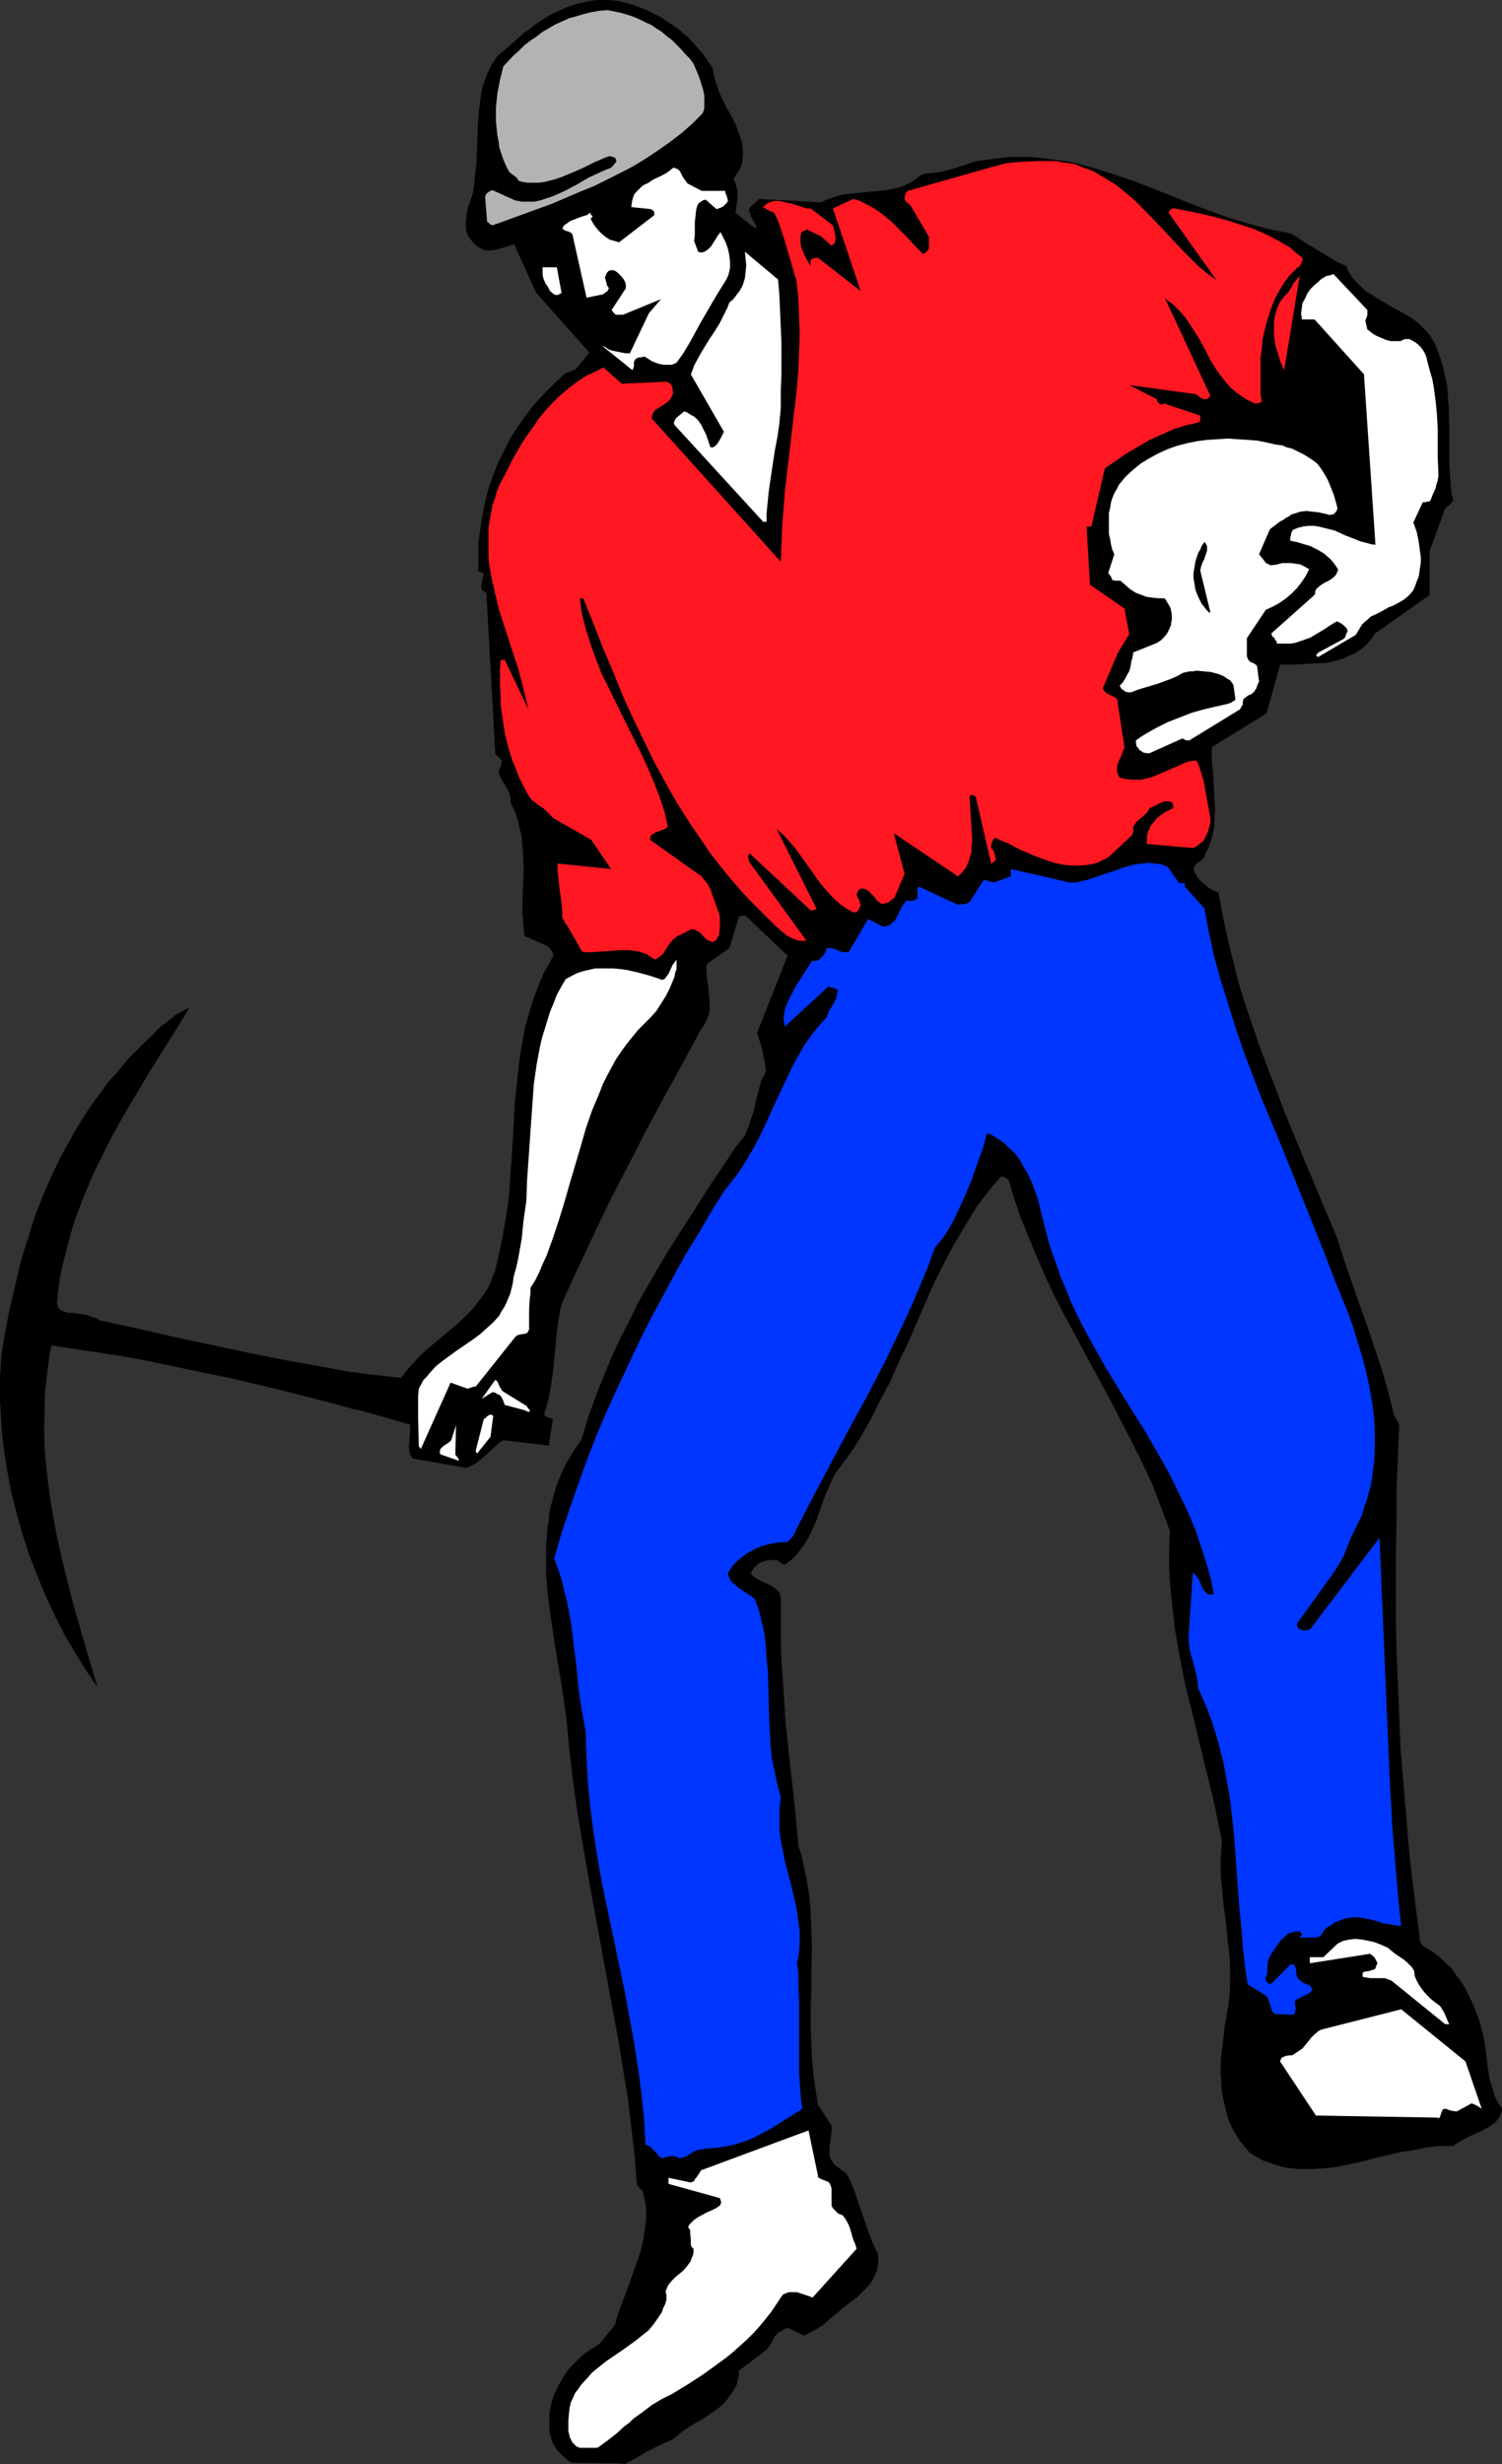 <?xml version="1.0" encoding="UTF-8" standalone="no"?>
<svg
   version="1.0"
   width="94.894mm"
   height="155.668mm"
   id="svg18"
   sodipodi:docname="Archeologist.wmf"
   xmlns:inkscape="http://www.inkscape.org/namespaces/inkscape"
   xmlns:sodipodi="http://sodipodi.sourceforge.net/DTD/sodipodi-0.dtd"
   xmlns="http://www.w3.org/2000/svg"
   xmlns:svg="http://www.w3.org/2000/svg">
  <rect width="100%" height="100%" fill="#333333" stroke="none"/>
  <sodipodi:namedview
     id="namedview18"
     pagecolor="#ffffff"
     bordercolor="#000000"
     borderopacity="0.25"
     inkscape:showpageshadow="2"
     inkscape:pageopacity="0.0"
     inkscape:pagecheckerboard="0"
     inkscape:deskcolor="#d1d1d1"
     inkscape:document-units="mm" />
  <defs
     id="defs1">
    <pattern
       id="WMFhbasepattern"
       patternUnits="userSpaceOnUse"
       width="6"
       height="6"
       x="0"
       y="0" />
  </defs>
  <path
     style="fill:#000000;fill-opacity:1;fill-rule:evenodd;stroke:none"
     d="m 179.165,50.74 -0.323,-0.162 v -0.162 -0.162 -0.162 l 0.162,-0.485 0.485,-0.485 0.969,-0.808 0.485,-0.485 0.323,-0.323 14.702,0.808 1.454,-0.646 1.454,-0.485 1.454,-0.485 1.454,-0.323 3.231,-0.323 3.393,-0.323 3.231,-0.323 1.616,-0.323 1.454,-0.323 1.616,-0.646 1.292,-0.646 1.454,-0.97 0.646,-0.485 0.646,-0.485 1.616,-0.162 1.777,-0.162 1.616,-0.323 1.777,-0.485 3.07,-0.97 2.908,-0.97 2.585,-0.323 2.585,-0.323 2.585,-0.323 h 2.423 2.585 l 2.262,0.162 2.423,0.323 2.423,0.323 2.262,0.323 2.262,0.485 2.262,0.646 2.262,0.646 4.524,1.454 4.362,1.454 4.524,1.778 4.524,1.778 4.362,1.778 4.685,1.778 4.524,1.616 4.847,1.454 2.423,0.646 2.423,0.646 2.423,0.485 2.585,0.485 1.616,0.97 1.616,1.131 3.231,1.939 3.231,1.939 1.616,0.97 1.939,0.808 0.323,0.97 0.485,0.808 0.485,0.808 0.646,0.808 1.292,1.293 1.292,1.293 1.616,0.97 1.616,0.97 3.231,1.939 3.231,1.778 1.616,0.97 1.454,1.131 1.292,1.293 1.292,1.454 0.485,0.808 0.485,0.808 0.485,0.808 0.323,0.97 0.808,2.262 0.646,2.101 0.485,2.262 0.485,2.262 0.162,2.262 0.162,2.262 0.162,4.686 v 4.525 4.525 l 0.162,2.424 0.162,2.101 0.162,2.424 0.485,2.101 -0.323,0.323 -0.485,0.485 -0.485,0.485 -0.646,0.485 -3.716,10.18 v 10.503 l -13.248,9.372 -0.485,0.97 -0.485,0.485 -0.485,0.646 -0.969,0.97 -1.131,0.808 -1.292,0.808 -1.131,0.485 -1.131,0.485 -1.292,0.485 -1.292,0.323 -1.292,0.323 -1.292,0.162 h -1.292 l -2.908,0.162 -2.908,0.162 h -3.07 l -3.231,11.635 -13.086,8.08 v 1.454 1.616 l 0.323,3.393 0.162,3.232 0.162,3.393 0.162,1.616 -0.162,1.616 v 1.616 l -0.162,1.616 -0.323,1.616 -0.485,1.454 -0.485,1.454 -0.808,1.454 -0.162,0.646 -0.323,0.485 -0.323,0.323 -0.485,0.323 -0.969,0.646 -0.323,0.646 -0.162,0.485 0.323,0.97 0.485,0.808 0.646,0.808 0.808,0.808 0.808,0.646 0.808,0.646 0.969,0.485 1.131,0.485 0.969,5.332 1.131,5.333 1.292,5.333 1.292,5.171 1.616,5.333 1.777,5.171 1.777,5.171 1.939,5.171 1.939,5.009 1.939,5.171 4.2,10.18 4.2,10.019 4.2,10.019 1.616,5.009 1.777,5.171 1.777,5.171 1.939,5.333 1.777,5.333 1.777,5.332 1.616,5.494 1.292,5.333 0.162,0.323 0.162,0.323 0.323,0.646 0.323,0.485 0.323,0.646 -0.323,7.756 -0.323,7.595 v 7.756 l -0.162,7.756 v 7.756 7.756 l 0.162,7.756 0.323,7.756 0.323,7.756 0.323,7.756 0.646,7.756 0.646,7.756 0.646,7.595 0.808,7.756 0.969,7.595 0.969,7.595 0.162,0.323 0.162,0.162 0.162,0.323 h -0.162 v 0 l 1.616,0.97 1.454,0.97 1.454,1.131 1.292,1.293 1.292,1.131 0.969,1.454 1.131,1.454 0.969,1.454 0.808,1.616 0.808,1.616 0.808,1.778 0.646,1.778 0.646,1.778 0.485,1.778 0.485,1.939 0.323,2.101 0.323,1.939 0.162,2.101 0.323,2.101 0.323,1.939 0.646,1.939 0.485,1.778 0.808,1.616 0.485,0.646 0.485,0.808 -0.162,0.808 -0.323,0.97 -0.485,0.646 -0.646,0.808 -0.646,0.485 -0.646,0.485 -1.777,0.97 -1.777,0.808 -1.777,0.808 -1.777,0.97 -0.808,0.485 -0.808,0.646 h -3.231 l -3.07,0.323 -3.07,0.646 -3.231,0.485 -6.139,1.454 -3.07,0.808 -3.07,0.646 -3.07,0.646 -2.908,0.323 -3.07,0.162 h -1.454 -1.616 l -1.454,-0.162 -1.454,-0.162 -1.454,-0.323 -1.454,-0.485 -1.454,-0.485 -1.292,-0.485 -1.454,-0.808 -1.454,-0.808 -0.808,-0.97 -0.808,-0.97 -0.808,-0.97 -0.646,-0.97 -1.131,-1.939 -0.969,-2.101 -0.646,-2.262 -0.485,-2.101 -0.485,-2.262 -0.162,-2.262 -0.162,-2.262 v -2.262 l 0.162,-2.262 0.323,-2.262 0.485,-4.525 0.808,-4.525 0.323,-2.424 0.162,-2.585 v -2.585 -2.424 l -0.162,-2.585 -0.323,-2.585 -0.485,-4.848 -0.646,-5.009 -0.485,-5.009 -0.162,-2.424 v -2.424 l 0.162,-2.424 0.162,-2.424 -0.969,-4.686 -0.969,-4.686 -2.262,-9.211 -2.262,-9.372 -2.262,-9.211 -0.969,-4.686 -0.808,-4.525 -0.808,-4.686 -0.485,-4.525 -0.485,-4.525 -0.323,-4.686 v -4.686 l 0.162,-4.525 -2.1,-5.656 -2.1,-5.494 -2.423,-5.171 -2.585,-5.171 -2.585,-5.009 -2.585,-5.009 -5.331,-9.857 -5.331,-9.857 -2.585,-5.009 -2.423,-5.171 -2.262,-5.333 -2.262,-5.494 -1.131,-2.747 -0.969,-2.909 -0.969,-2.909 -0.808,-2.909 -0.323,-0.323 -0.323,-0.162 -0.485,-0.323 -0.646,-0.162 -1.616,1.778 -1.454,1.778 -1.454,1.939 -1.454,1.939 -1.292,2.101 -1.292,2.101 -2.585,4.363 -2.423,4.525 -2.262,4.525 -2.1,4.686 -2.1,4.848 -2.1,4.848 -2.262,4.686 -2.1,4.848 -2.423,4.525 -2.262,4.525 -2.585,4.525 -1.292,2.101 -1.454,2.101 -1.454,1.939 -1.454,1.939 -0.808,1.454 -0.646,1.454 -1.292,2.909 -2.1,5.979 -1.292,2.909 -0.808,1.454 -0.808,1.293 -0.969,1.293 -0.969,1.293 -1.292,1.131 -1.292,0.97 h -0.323 l -0.485,-0.323 -0.485,-0.323 -0.323,-0.323 -1.131,-0.162 h -0.808 l -0.969,0.162 -0.969,0.323 -0.808,0.323 -0.646,0.646 -0.646,0.646 -0.485,0.97 0.162,0.485 0.323,0.323 0.485,0.323 0.485,0.323 1.131,0.646 1.131,0.485 1.131,0.485 1.131,0.808 0.323,0.323 0.485,0.485 0.162,0.646 0.162,0.646 v 3.717 3.717 3.717 l 0.162,3.717 0.485,7.433 0.485,7.433 0.808,7.595 0.808,7.272 0.808,7.433 0.646,7.272 0.646,1.939 0.485,1.939 0.808,4.04 0.646,3.878 0.323,3.878 0.162,3.878 0.162,4.04 -0.162,7.595 v 3.878 l -0.162,3.878 v 3.717 l 0.162,3.878 0.162,3.878 0.323,3.717 0.485,3.717 0.646,3.878 3.231,5.009 v 0 1.293 l -0.162,1.293 -0.323,2.585 v 1.131 0.646 l 0.162,0.646 0.162,0.485 0.323,0.485 0.323,0.485 0.485,0.485 0.646,0.485 1.131,0.808 0.646,0.485 0.646,0.97 0.485,0.97 0.969,2.424 0.808,2.424 0.808,2.424 1.777,5.009 0.969,2.585 1.131,2.262 0.162,0.97 v 0.808 0.808 l -0.162,0.808 -0.162,0.808 -0.323,0.808 -0.646,1.293 -0.808,1.293 -1.131,1.131 -0.969,0.97 -0.969,0.97 -1.777,1.293 -1.616,1.293 -1.454,1.293 -1.454,1.131 -1.454,1.293 -1.616,1.131 -1.616,0.808 -1.616,0.808 -3.716,-1.778 h -0.162 -0.162 l -0.485,0.162 -0.485,0.323 -0.485,0.323 -0.485,0.162 -0.485,0.485 -0.485,0.485 -0.323,0.646 -0.646,1.293 -0.485,0.646 -0.485,0.646 -6.624,5.009 v 0.162 0.808 l -0.162,0.646 -0.323,1.616 -0.646,1.293 -0.808,1.131 -0.808,1.131 -0.969,1.131 -1.131,0.97 -1.131,0.808 -2.585,1.778 -2.585,1.454 -2.423,1.616 -1.131,0.97 -0.969,0.808 -1.777,0.808 -1.454,0.646 -1.616,0.808 -1.292,0.646 -2.746,1.616 -2.746,1.454 -0.646,-0.162 -12.117,-0.162 -0.808,-0.646 -0.808,-0.646 -0.808,-0.808 -0.808,-0.808 -0.646,-0.97 -0.646,-1.131 -0.323,-1.131 -0.323,-1.131 v -1.616 -1.616 -1.454 l 0.323,-1.454 0.323,-1.454 0.485,-1.454 0.646,-1.293 0.646,-1.293 0.646,-1.131 0.808,-1.293 0.808,-1.131 0.969,-0.97 0.969,-0.97 0.969,-0.97 0.969,-0.808 1.131,-0.808 1.131,-0.646 0.969,-0.646 0.646,-0.646 0.646,-0.808 1.292,-1.616 0.646,-0.808 0.646,-0.808 0.485,-1.939 0.646,-1.778 1.454,-3.878 1.454,-4.04 1.454,-4.04 0.646,-2.101 0.485,-1.939 0.323,-2.101 0.323,-1.939 0.162,-2.101 v -1.939 l -0.323,-1.939 -0.485,-2.101 -0.162,-0.323 -0.323,-0.162 -0.323,-0.323 -0.323,-0.485 -0.162,-0.162 -0.162,-0.323 -0.485,-6.787 -0.808,-6.787 -0.808,-6.787 -1.131,-6.948 -1.131,-6.948 -1.292,-6.948 -2.585,-14.058 -2.585,-14.058 -2.423,-13.897 -1.131,-7.11 -0.969,-6.948 -0.808,-7.11 -0.646,-6.948 -0.646,-4.363 -0.646,-4.363 -1.454,-8.726 -0.646,-4.363 -0.646,-4.363 -0.485,-4.201 -0.323,-4.201 v -4.201 -2.101 l 0.162,-2.101 0.162,-2.101 0.323,-1.939 0.162,-2.101 0.485,-1.939 0.485,-1.939 0.646,-2.101 0.646,-1.778 0.808,-1.939 0.969,-1.939 1.131,-1.939 1.131,-1.778 1.292,-1.778 1.616,-5.333 1.777,-5.009 1.939,-4.848 1.939,-4.686 2.1,-4.525 2.262,-4.363 2.1,-4.363 2.423,-4.201 2.423,-4.201 2.423,-4.04 5.17,-8.08 5.17,-8.08 2.746,-4.04 2.746,-4.201 0.808,-0.97 0.808,-0.97 0.646,-0.97 0.485,-1.131 0.485,-1.131 0.323,-1.131 0.808,-2.262 0.485,-2.424 0.646,-2.424 0.646,-2.424 0.485,-0.97 0.646,-1.131 -0.162,-1.454 -0.162,-1.293 -0.323,-1.131 -0.162,-1.131 -0.646,-2.262 -0.646,-2.101 7.27,-18.421 -10.016,-9.534 h -0.646 l -0.969,0.162 -2.262,7.595 -5.331,3.717 -0.162,0.808 v 0.97 l 0.162,1.939 0.323,2.101 0.162,1.939 0.162,2.101 v 0.97 l -0.162,0.97 -0.323,0.97 -0.323,0.808 -0.485,0.97 -0.646,0.808 -2.262,4.201 -2.262,4.201 -4.524,8.241 -4.362,8.08 -4.039,7.918 -4.2,8.08 -3.877,8.08 -3.877,8.241 -3.877,8.403 -0.485,1.778 -0.323,1.778 -0.485,3.393 -0.323,3.393 -0.323,3.393 -0.323,3.232 -0.485,3.232 -0.323,1.778 -0.323,1.616 -0.485,1.616 -0.485,1.616 0.323,0.323 0.485,0.323 0.646,0.162 0.646,0.323 -0.969,6.302 -10.824,-1.293 -1.131,0.646 -0.969,0.97 -1.939,1.778 -1.131,0.97 -1.131,0.97 -1.131,0.646 -1.292,0.646 -12.924,-2.262 -0.323,-0.485 -0.323,-0.485 -0.162,-0.808 -0.162,-0.97 0.162,-1.131 v -0.97 l 0.162,-1.131 v -0.97 -1.131 l -5.008,-1.454 -5.17,-1.454 -5.17,-1.293 -5.331,-1.454 -10.824,-2.747 -10.824,-2.585 -10.986,-2.262 -10.824,-2.262 -5.493,-0.97 -5.331,-0.808 -5.331,-0.808 -5.331,-0.808 -0.485,2.424 -0.323,2.585 -0.323,2.424 -0.323,2.585 -0.162,2.424 v 2.585 l -0.162,5.009 0.162,5.009 0.485,5.171 0.646,5.171 0.808,5.009 0.969,5.171 1.131,5.171 1.292,5.171 1.292,5.171 2.908,10.18 3.07,10.342 -2.746,-4.04 -2.585,-4.201 -2.585,-4.363 L 13.086,385.718 10.824,380.87 8.886,376.184 6.947,371.175 5.331,366.165 3.877,360.995 2.585,355.824 1.616,350.491 0.808,345.159 0.485,342.412 0.323,339.826 0.162,337.079 0,334.332 v -2.747 -2.585 l 0.162,-2.747 0.162,-2.747 0.969,-5.817 1.131,-5.656 1.292,-5.494 1.292,-5.494 1.616,-5.171 1.616,-5.171 1.939,-5.009 2.1,-4.848 2.262,-4.686 2.585,-4.686 1.292,-2.262 1.292,-2.101 1.454,-2.262 1.454,-2.101 1.616,-2.101 1.454,-2.101 1.777,-1.939 1.616,-1.939 1.777,-2.101 1.777,-1.778 1.939,-1.939 1.939,-1.778 1.131,-1.293 1.131,-0.97 1.131,-0.808 0.969,-0.808 0.969,-0.808 1.131,-0.646 1.131,-0.646 1.131,-0.485 -2.262,3.717 -2.423,3.878 -2.423,3.878 -2.423,3.878 -2.423,4.04 -2.423,4.04 -2.423,4.201 -2.262,4.201 -2.262,4.525 -2.1,4.363 -1.939,4.686 -1.777,4.686 -0.808,2.424 -0.646,2.424 -0.646,2.424 -0.646,2.585 -0.646,2.585 -0.485,2.424 -0.323,2.747 -0.323,2.585 0.162,0.646 0.162,0.646 0.323,0.485 v 0 0 l 0.969,0.485 1.131,0.323 h 1.131 l 1.131,0.162 1.292,0.162 1.292,0.323 1.292,0.485 0.646,0.162 0.646,0.485 9.047,1.939 9.047,2.101 9.209,1.939 9.047,1.939 9.047,1.778 9.047,1.616 4.362,0.808 4.524,0.646 4.362,0.485 4.362,0.485 1.454,-1.939 1.454,-1.616 1.616,-1.778 1.616,-1.454 7.108,-5.979 1.777,-1.616 1.616,-1.616 1.454,-1.778 1.454,-1.939 1.292,-1.939 0.485,-1.131 0.485,-1.293 0.485,-1.131 0.323,-1.293 0.323,-1.293 0.323,-1.454 0.485,-2.262 0.485,-2.424 0.808,-4.525 0.646,-4.525 0.323,-4.686 0.646,-9.049 0.485,-9.211 0.485,-4.525 0.485,-4.525 0.646,-4.363 0.808,-4.363 0.646,-2.262 0.646,-2.262 0.646,-2.101 0.808,-2.101 0.808,-2.101 0.969,-2.262 1.131,-1.939 1.131,-2.101 -0.162,-0.646 -0.323,-0.485 -0.162,-0.323 -0.323,-0.323 -0.323,-0.323 -0.485,-0.323 -5.17,-2.262 -0.162,-1.778 -0.162,-1.939 -0.162,-1.939 v -1.939 l 0.162,-4.04 0.162,-4.04 -0.162,-4.04 -0.162,-1.939 -0.162,-2.101 -0.485,-1.939 -0.485,-2.101 -0.646,-1.939 -0.969,-1.939 v -0.646 -0.485 l -0.323,-1.131 -0.323,-0.808 -0.485,-0.808 -0.969,-1.616 -0.485,-0.97 -0.323,-0.97 0.162,-0.646 v -0.323 l 0.323,-0.323 0.162,-0.646 v -0.485 l 0.162,-0.323 -0.323,-0.323 -0.323,-0.323 -0.323,-0.323 -0.323,-0.323 -0.323,-0.485 -2.1,-37.812 v -0.323 l -0.162,-0.162 -0.323,-0.323 -0.485,-0.323 -0.162,-0.323 -0.162,-0.323 0.646,-3.393 h -0.162 l -0.323,-0.162 -0.323,-0.162 -0.485,-0.162 v -3.393 -3.393 l 0.485,-3.393 0.485,-3.232 0.646,-3.232 0.808,-3.07 1.131,-3.232 1.131,-2.909 1.454,-2.909 1.454,-2.909 1.777,-2.747 1.939,-2.747 1.939,-2.585 2.262,-2.424 2.423,-2.424 2.585,-2.424 0.485,-0.323 0.485,-0.162 0.808,-0.323 0.808,-0.323 0.323,-0.323 0.323,-0.323 2.746,-3.393 -12.763,-14.382 -5.17,-11.473 -1.131,0.323 -0.969,0.323 -2.262,0.646 -1.131,0.162 h -0.646 -0.646 l -0.485,-0.162 -0.485,-0.162 -0.485,-0.323 -0.646,-0.323 -0.646,-0.646 -0.485,-0.485 -0.485,-0.646 -0.485,-0.646 -0.323,-0.646 -0.162,-0.646 v -0.808 l -0.162,-0.646 0.162,-1.454 0.162,-1.454 0.323,-1.454 0.485,-1.293 0.646,-1.939 0.323,-2.101 0.162,-2.262 0.323,-2.101 0.162,-4.525 0.162,-4.525 0.162,-2.424 0.162,-2.101 0.323,-2.262 0.323,-2.262 0.646,-2.101 0.808,-2.101 0.969,-1.939 0.646,-0.97 0.646,-0.97 3.231,-2.747 3.07,-2.747 1.616,-1.131 1.616,-1.293 1.777,-1.131 1.616,-0.97 1.777,-0.808 1.777,-0.808 1.777,-0.646 1.939,-0.485 2.1,-0.485 L 142.977,0 h 2.1 l 2.262,0.162 1.939,0.485 1.777,0.485 1.777,0.646 1.616,0.646 1.616,0.808 1.616,0.808 1.454,0.97 1.454,0.97 1.454,0.97 1.292,1.131 1.292,1.131 1.131,1.293 1.131,1.293 1.131,1.293 0.969,1.454 1.131,1.616 0.323,1.778 0.485,1.616 0.485,1.616 0.646,1.616 1.454,2.909 1.616,2.909 0.646,1.454 0.485,1.293 0.485,1.454 0.485,1.454 0.162,1.454 v 1.454 l -0.162,1.454 -0.162,0.808 -0.323,0.808 -0.323,0.485 -0.162,0.323 -0.485,0.646 -0.323,0.485 -0.162,0.323 -0.162,0.162 0.485,1.131 0.323,0.97 0.162,0.97 v 0.97 0.97 l -0.162,0.97 -0.323,2.101 0.969,0.808 1.131,0.97 1.292,0.97 0.646,0.485 0.808,0.485 h 0.162 v -0.162 0 -0.323 l -0.323,-0.485 -0.323,-0.646 -0.646,-1.131 -0.162,-0.646 z"
     id="path1" />
  <path
     style="fill:#ffffff;fill-opacity:1;fill-rule:evenodd;stroke:none"
     d="m 142.654,584.475 h -4.2 l -0.808,-0.323 -0.485,-0.485 -0.485,-0.485 -0.323,-0.646 -0.323,-0.646 -0.162,-0.808 -0.162,-0.646 v -0.808 -1.616 l 0.162,-1.778 0.162,-1.454 0.162,-0.646 0.162,-0.646 0.485,-0.97 0.485,-1.131 0.646,-0.808 0.646,-0.97 1.454,-1.616 1.454,-1.616 1.616,-1.293 1.616,-1.293 3.554,-2.424 3.393,-2.424 1.616,-1.293 1.616,-1.293 1.292,-1.616 1.131,-1.616 0.646,-0.97 0.323,-0.97 0.485,-0.97 0.323,-1.131 v -0.646 -0.646 l -0.162,-0.323 v -0.162 -0.162 -0.162 l 0.162,-0.323 0.162,-0.485 0.323,-0.646 0.808,-0.97 0.808,-0.808 1.939,-1.616 0.969,-1.131 0.323,-0.485 0.485,-0.646 0.162,-0.646 0.323,-0.646 0.162,-0.808 v -0.808 l -0.485,-0.485 -0.162,-0.485 v -0.646 -0.646 l -0.162,-1.616 v -0.646 l -0.485,-0.646 0.323,-0.646 0.323,-0.323 0.808,-0.808 0.969,-0.646 2.1,-1.131 1.131,-0.485 0.969,-0.485 0.969,-0.646 0.162,-0.323 0.162,-0.485 -0.162,-0.485 -0.162,-0.485 -12.278,-3.393 v -1.454 l 5.331,1.131 0.323,-0.162 0.485,-0.162 0.162,-0.485 0.323,-0.323 0.646,-0.97 0.323,-0.485 0.162,-0.323 25.687,-9.534 2.262,10.827 v 0.323 l 0.162,0.162 0.323,0.162 0.323,0.162 0.808,0.323 0.808,0.323 0.162,0.162 0.162,0.162 0.323,0.646 0.162,0.646 v 0.808 0.808 0.808 0.808 0.808 l 0.323,0.646 0.646,0.646 0.646,0.646 0.969,0.323 0.646,0.808 0.485,0.808 0.485,0.97 0.323,0.97 0.646,2.262 0.485,1.131 0.323,1.131 -10.501,11.635 -0.808,-0.323 -0.969,-0.323 -0.969,-0.323 -0.969,-0.323 h -0.969 -0.969 l -0.485,0.162 -0.323,0.162 -0.485,0.162 -0.323,0.323 -1.292,1.939 -1.292,1.939 -1.292,1.616 -1.454,1.778 -1.454,1.616 -1.616,1.616 -1.616,1.454 -1.616,1.454 -1.777,1.454 -1.777,1.293 -3.554,2.585 -3.716,2.424 -3.716,2.262 -1.292,0.646 -1.292,0.646 -2.423,1.454 -2.1,1.616 -2.262,1.616 -0.969,0.97 -1.131,0.808 -1.939,1.778 -2.262,1.778 z"
     id="path2" />
  <path
     style="fill:#0036ff;fill-opacity:1;fill-rule:evenodd;stroke:none"
     d="m 162.363,515.314 -0.485,-0.162 -0.323,-0.162 -0.646,-0.162 h -0.485 l -1.131,0.162 -1.131,0.323 -0.646,-0.323 -0.323,-0.323 -0.323,-0.485 -0.485,-0.485 -0.485,-0.485 -0.485,-0.485 -0.485,-0.323 -0.808,-0.323 -0.162,-3.07 -0.162,-3.07 -0.646,-6.14 -0.808,-6.14 -0.969,-6.14 -1.131,-6.14 -1.131,-6.14 -1.292,-6.14 -1.292,-6.14 -2.585,-12.281 -1.131,-6.14 -0.969,-6.14 -0.808,-6.14 -0.646,-6.14 -0.162,-3.07 -0.162,-3.07 -0.162,-3.07 v -3.07 l -0.485,-2.747 -0.485,-2.585 -0.808,-5.333 -0.485,-5.333 -0.646,-5.171 -0.646,-5.171 -0.485,-2.585 -0.485,-2.585 -0.646,-2.424 -0.646,-2.747 -0.808,-2.424 -0.969,-2.585 1.777,-6.14 1.939,-5.817 2.1,-5.979 2.1,-5.817 2.262,-5.817 2.423,-5.656 2.585,-5.656 2.585,-5.494 2.585,-5.494 2.746,-5.494 2.908,-5.333 2.746,-5.171 2.908,-5.171 3.07,-5.009 2.908,-5.009 3.07,-4.848 1.939,-2.424 1.777,-2.424 1.616,-2.585 1.616,-2.747 1.454,-2.747 1.292,-2.747 2.585,-5.656 2.585,-5.494 1.292,-2.747 1.454,-2.585 1.454,-2.585 1.616,-2.262 1.777,-2.262 1.939,-2.101 0.323,-0.97 0.323,-0.808 0.485,-0.646 0.485,-0.808 0.323,-0.646 0.323,-0.646 0.162,-0.808 0.162,-0.808 v -0.323 l -0.162,-0.162 -0.323,-0.162 -0.323,-0.162 -0.808,-0.162 -0.646,-0.162 -10.34,9.534 -0.162,-0.97 -0.162,-0.97 0.162,-1.131 0.162,-0.97 0.323,-0.97 0.485,-1.131 0.969,-1.939 1.131,-2.101 1.292,-1.939 1.131,-1.778 0.646,-0.97 0.485,-0.808 h 0.485 0.485 l 0.485,-0.162 0.485,-0.323 0.485,-0.485 0.485,-0.646 0.323,-0.485 0.162,-0.485 0.162,-0.485 h 0.646 0.646 l 1.292,0.485 0.646,0.323 0.808,0.162 h 0.646 l 0.646,-0.162 4.524,-7.756 3.554,1.778 h 0.485 l 0.485,-0.162 0.646,-0.162 0.323,-0.323 0.808,-0.646 0.485,-0.808 0.969,-1.939 0.485,-0.97 0.646,-0.808 0.162,-0.323 h 0.162 0.646 0.646 0.323 l 0.323,-0.162 0.323,-0.162 0.323,-0.323 v -0.323 -0.485 -0.485 -0.485 -0.485 l 0.323,-0.485 9.37,4.363 0.646,-0.162 h 0.808 l 0.646,-0.162 0.646,-0.323 3.393,-5.333 0.646,0.162 0.485,0.162 0.485,0.162 0.808,0.162 4.039,-1.454 v -1.778 l 14.055,3.232 h 1.454 l 1.454,-0.323 1.292,-0.323 1.454,-0.485 2.908,-0.97 2.908,-0.97 1.292,-0.485 1.616,-0.485 1.454,-0.323 1.454,-0.162 1.454,-0.162 1.616,0.162 1.454,0.162 1.616,0.646 2.585,3.717 0.162,0.162 h 0.323 0.485 0.162 l 0.323,-0.162 v -2.424 3.393 l 4.685,5.171 1.131,5.979 1.292,5.817 1.616,5.817 1.777,5.656 1.777,5.656 1.939,5.656 2.1,5.494 2.1,5.494 4.524,10.827 4.362,10.827 4.362,10.827 2.1,5.333 2.1,5.494 1.454,3.555 1.454,3.555 1.292,3.555 1.131,3.717 1.131,3.555 0.969,3.717 0.808,3.717 0.646,3.717 0.485,3.717 0.162,3.555 v 3.717 l -0.162,3.555 -0.323,1.778 -0.162,1.778 -0.323,1.778 -0.485,1.778 -0.485,1.778 -0.646,1.778 -0.485,1.778 -0.808,1.616 -0.808,1.616 -0.808,1.616 -0.646,1.616 -0.646,1.616 -0.646,1.616 -0.808,1.454 -0.808,1.293 -0.808,1.293 -8.724,12.119 v 0.323 0.162 l 0.162,0.323 0.162,0.323 0.323,0.162 0.323,0.162 0.323,0.162 h 0.485 0.485 l 0.485,-0.162 0.485,-0.162 0.323,-0.485 16.156,-21.33 0.485,11.635 0.485,11.473 0.969,23.108 0.485,11.473 0.646,11.635 0.969,11.635 0.485,5.817 0.646,5.979 -1.131,-0.162 -0.969,-0.162 -2.1,-0.323 -1.939,-0.646 -2.1,-0.485 -1.131,-0.162 -0.969,-0.162 h -1.131 l -1.131,0.162 -1.131,0.162 -0.969,0.485 -1.292,0.485 -1.131,0.808 -0.646,0.323 -0.485,0.485 -0.323,0.485 -0.323,0.485 -0.162,0.323 -0.323,0.323 -0.485,0.162 -0.646,0.162 h -3.716 l 0.162,-0.323 0.323,-0.162 v -0.162 h 0.162 l -0.162,-0.162 -0.162,-0.323 -0.162,-0.323 h -0.646 -0.646 l -0.485,0.162 -0.646,0.162 -0.485,0.162 -0.485,0.485 -0.969,0.808 -0.808,0.97 -0.646,0.97 -0.808,1.131 -0.646,0.97 -0.323,0.808 -0.162,0.646 -0.162,1.454 v 1.293 l -0.162,0.485 -0.323,0.646 0.162,0.485 0.323,0.485 0.162,0.162 0.162,0.162 h 0.323 0.323 l 4.524,-4.525 0.323,-0.162 0.323,0.162 h 0.323 l 0.162,0.323 0.162,0.485 0.162,0.646 v 0.646 l 0.162,0.808 0.323,0.485 0.323,0.323 h 0.162 l 0.323,0.323 0.162,0.162 0.646,0.323 0.323,0.162 h 0.323 l 0.646,0.323 v 0.323 l 0.162,0.162 0.162,0.162 h 0.162 v 0 0.162 l -0.162,0.323 -0.162,0.162 -0.162,0.323 -3.231,1.616 -0.323,0.162 -0.162,0.162 v 0.323 0.323 0.485 l 0.162,0.485 v 0.646 l -0.162,0.485 -0.162,0.323 -0.162,0.323 -4.362,-0.162 -0.485,-0.323 -0.323,-0.485 -0.162,-0.485 -0.162,-0.646 -0.323,-0.808 -0.162,-0.646 -0.323,-0.646 -0.485,-0.485 -4.2,-2.585 -0.646,-4.363 -0.485,-4.363 -0.323,-4.525 -0.485,-4.525 -0.646,-8.726 -0.646,-9.049 -0.485,-4.363 -0.485,-4.363 -0.808,-4.525 -0.808,-4.363 -1.131,-4.363 -1.292,-4.363 -0.808,-2.262 -0.808,-2.101 -0.969,-2.262 -0.969,-2.101 -0.162,-1.778 -0.323,-1.616 -0.808,-3.232 -0.485,-1.616 -0.323,-1.454 -0.162,-1.616 v -0.808 -0.808 l 0.969,-14.705 0.646,0.485 0.485,0.646 0.323,0.485 0.323,0.808 0.646,1.454 0.485,0.485 0.485,0.646 h 0.162 l 0.485,0.162 h 0.323 0.323 l 0.323,-0.162 -0.646,-3.232 -0.808,-3.07 -0.969,-3.07 -0.969,-2.909 -0.969,-2.909 -1.131,-2.747 -1.292,-2.909 -1.292,-2.585 -1.292,-2.747 -1.292,-2.585 -2.908,-5.171 -2.908,-5.009 -3.07,-4.848 -6.139,-10.019 -2.908,-5.171 -2.908,-5.333 -1.292,-2.585 -1.292,-2.747 -1.131,-2.909 -1.292,-2.909 -0.969,-2.909 -1.131,-3.07 -0.969,-3.07 -0.808,-3.232 -0.808,-3.232 -0.808,-3.232 -1.131,-3.232 -0.646,-1.454 -0.646,-1.454 -0.808,-1.293 -0.808,-1.454 -0.808,-1.293 -0.969,-1.131 -1.131,-0.97 -1.131,-1.131 -1.131,-0.808 -1.292,-0.808 -0.485,-0.323 -0.485,-0.162 -0.485,-0.162 v -0.162 h -0.162 l -0.969,3.555 -1.292,3.555 -1.292,3.717 -1.454,3.555 -1.616,3.555 -0.808,1.778 -0.808,1.616 -0.969,1.616 -0.969,1.616 -1.131,1.454 -1.131,1.293 -1.777,4.848 -1.939,4.686 -1.939,4.525 -2.1,4.525 -2.1,4.363 -2.1,4.363 -4.362,8.403 -4.524,8.241 -4.362,8.241 -4.362,8.241 -2.262,4.363 -2.1,4.201 -0.485,0.485 -0.323,0.323 -0.323,0.485 -2.1,0.162 -2.1,0.323 -1.939,0.485 -1.939,0.808 -0.808,0.485 -0.969,0.485 -0.808,0.646 -0.808,0.646 -0.808,0.646 -0.808,0.808 -0.646,0.97 -0.646,0.97 v 0.485 l 0.323,0.646 0.162,0.485 0.323,0.485 0.969,0.808 0.969,0.808 0.969,0.646 0.969,0.646 0.969,0.646 0.808,0.646 0.969,2.747 0.646,2.747 0.646,2.909 0.323,2.747 0.162,2.909 0.323,3.07 0.162,5.979 0.162,5.979 0.162,3.07 0.162,2.909 0.323,3.07 0.646,3.07 0.646,3.07 0.808,3.07 -0.162,1.293 -0.162,1.293 v 2.585 2.585 l 0.323,2.424 0.485,2.424 0.485,2.585 1.292,4.848 1.131,4.686 0.485,2.424 0.323,2.424 0.323,2.424 v 2.424 l -0.162,2.424 -0.162,1.293 -0.323,1.293 0.323,2.262 v 2.262 l 0.162,4.525 v 4.363 4.363 4.363 4.201 l 0.323,4.201 0.162,2.262 0.323,2.101 -2.585,1.616 -2.585,1.616 -2.585,1.616 -2.746,1.454 -1.292,0.646 -1.454,0.646 -1.616,0.485 -1.454,0.485 -1.616,0.323 -1.777,0.323 -1.616,0.162 -1.939,0.162 -0.969,0.162 -0.808,0.162 -0.808,0.323 -1.292,0.808 -0.646,0.323 -0.646,0.323 z"
     id="path3" />
  <path
     style="fill:#ffffff;fill-opacity:1;fill-rule:evenodd;stroke:none"
     d="m 342.821,505.619 -28.595,-0.485 -8.562,-12.927 0.162,-0.485 0.323,-0.485 0.485,-0.162 0.323,-0.162 0.969,-0.162 h 0.646 l 0.485,-0.323 0.485,-0.323 0.485,-0.323 0.969,-0.646 1.454,-1.778 0.646,-0.808 0.808,-0.808 0.969,-0.808 0.646,-0.323 0.646,-0.162 18.417,-4.686 15.348,12.443 3.877,11.311 -0.485,-0.323 -0.485,-0.323 -0.646,-0.323 -0.808,-0.323 -3.554,1.939 -1.131,-0.162 -0.646,-0.162 -0.808,-0.323 h -0.162 -0.323 l -0.162,0.162 -0.162,0.162 -0.162,0.323 -0.162,0.485 -0.162,0.485 -0.162,0.485 -0.323,0.162 -0.323,-0.162 z"
     id="path4" />
  <path
     style="fill:#ffffff;fill-opacity:1;fill-rule:evenodd;stroke:none"
     d="m 345.083,483.319 -12.763,-10.342 -0.323,-0.162 -0.485,-0.162 -0.808,-0.323 h -0.808 -0.808 -0.969 -0.969 l -0.969,-0.162 -0.808,-0.162 v -0.97 l 0.323,-0.162 0.323,-0.162 h 0.485 l 0.646,-0.162 0.485,-0.162 0.485,-0.162 h 0.162 l 0.162,-0.323 0.162,-0.485 0.323,-0.646 -0.323,-0.646 -0.323,-0.646 -0.485,-0.485 -0.646,-0.485 -14.378,2.262 v -1.454 h 3.231 l 3.393,-3.232 0.646,-0.323 0.646,-0.323 0.808,-0.162 0.646,-0.162 1.454,-0.162 1.616,0.162 1.616,0.323 1.454,0.323 1.616,0.646 1.454,0.646 0.969,0.808 0.808,0.646 0.969,0.646 0.969,0.646 0.808,0.646 0.646,0.646 0.646,0.646 0.485,0.808 0.162,1.293 0.485,1.131 0.646,1.131 0.808,1.131 0.808,0.97 0.969,0.97 0.969,0.808 1.131,0.808 0.323,0.323 0.323,0.485 0.646,1.131 0.485,1.131 0.323,0.808 0.323,0.646 z"
     id="path5" />
  <path
     style="fill:#ffffff;fill-opacity:1;fill-rule:evenodd;stroke:none"
     d="m 108.888,348.552 -3.716,-1.293 -0.162,-0.485 v -0.162 l 0.162,-0.646 0.323,-0.323 0.323,-0.323 0.485,-0.323 0.485,-0.323 0.485,-0.323 0.485,-0.485 1.131,-3.555 -0.162,6.948 v 0 l 0.162,0.323 0.323,0.323 0.162,0.323 0.162,0.162 v 0.323 h -0.162 v 0 h -0.162 z"
     id="path6" />
  <path
     style="fill:#ffffff;fill-opacity:1;fill-rule:evenodd;stroke:none"
     d="m 113.574,346.451 1.939,-7.595 0.485,-0.323 0.485,-0.485 0.323,-0.162 0.323,-0.162 0.323,0.162 0.323,0.162 -0.646,5.009 -3.231,4.04 z"
     id="path7" />
  <path
     style="fill:#ffffff;fill-opacity:1;fill-rule:evenodd;stroke:none"
     d="m 100.003,345.32 -0.162,-6.787 v -3.393 -1.778 l 0.162,-1.778 1.131,-2.101 0.808,-0.808 0.646,-0.808 1.454,-1.616 1.616,-1.293 1.777,-1.293 1.777,-1.293 3.554,-2.424 1.777,-1.293 1.616,-1.454 1.616,-1.454 1.454,-1.616 0.485,-0.97 0.646,-0.97 0.485,-0.97 0.485,-1.131 0.485,-1.131 0.323,-1.293 0.323,-1.293 0.162,-1.454 0.646,-2.262 0.485,-2.262 0.808,-4.525 0.485,-4.686 0.646,-4.525 0.162,-4.848 0.323,-4.525 0.646,-9.372 0.323,-4.525 0.323,-4.525 0.646,-4.525 0.808,-4.363 0.485,-2.101 0.646,-2.101 0.646,-2.101 0.646,-2.101 0.808,-1.939 0.808,-2.101 0.969,-1.778 1.131,-1.939 1.454,-0.808 1.292,-0.646 1.454,-0.485 1.454,-0.323 1.454,-0.323 h 1.454 1.454 1.454 l 1.454,0.162 1.454,0.162 2.908,0.646 2.908,0.808 2.908,0.97 0.646,-0.323 0.323,-0.485 0.485,-0.646 0.323,-0.646 0.646,-1.454 0.485,-0.646 0.485,-0.646 v 0.646 0.808 0.808 l -0.323,0.808 -0.162,0.97 -0.323,0.808 -0.808,1.939 -0.969,1.939 -1.131,1.778 -1.131,1.778 -1.292,1.454 -1.616,1.616 -1.454,1.454 -1.454,1.778 -1.292,1.616 -1.292,1.778 -1.292,1.939 -0.969,1.778 -1.131,2.101 -0.969,1.939 -0.808,2.101 -1.777,4.201 -1.454,4.201 -1.292,4.525 -1.292,4.363 -1.292,4.363 -1.292,4.525 -1.292,4.201 -1.454,4.363 -1.454,4.04 -0.969,2.101 -0.808,1.939 -0.969,1.939 -1.131,1.778 v 1.454 l -0.162,1.131 -0.162,2.424 v 2.262 2.262 0.485 l -0.162,0.162 -0.162,0.485 -0.323,0.162 -0.485,0.162 -1.131,0.162 -0.485,0.162 -0.485,0.323 -9.532,11.958 h -0.485 l -0.485,0.162 -0.485,0.162 -0.485,0.162 -4.039,-1.454 -7.108,15.836 z"
     id="path8" />
  <path
     style="fill:#ffffff;fill-opacity:1;fill-rule:evenodd;stroke:none"
     d="m 125.367,336.756 -4.847,-1.293 -0.162,-0.485 -0.162,-0.485 -0.323,-0.646 -0.162,-0.323 -0.323,-0.323 -0.162,-0.162 -0.485,-0.162 -0.485,-0.323 -0.646,-0.162 -2.585,1.616 3.231,-4.525 v 0 l 0.485,0.323 0.162,0.323 0.323,0.808 0.485,0.808 0.162,0.323 0.485,0.323 5.493,3.393 v 0.162 l 0.162,0.162 0.485,0.646 v 0.162 0.162 h -0.162 -0.162 -0.162 l -0.323,-0.162 z"
     id="path9" />
  <path
     style="fill:#ffffff;fill-opacity:1;fill-rule:evenodd;stroke:none"
     d="m 274.483,179.851 h -0.646 l -0.808,-0.162 -0.485,-0.323 -0.485,-0.323 -0.162,-0.162 v -0.162 l -0.485,-0.485 -0.162,-0.808 v -0.323 -0.323 l 1.131,-0.808 1.292,-0.808 2.585,-1.454 2.585,-1.293 2.908,-1.131 2.908,-1.131 2.908,-0.808 2.746,-0.646 2.908,-0.646 0.808,-0.323 0.485,-0.323 0.323,-0.162 v -0.162 h 0.162 v -0.162 0 l -0.485,-3.393 -0.323,-0.485 -0.485,-0.646 -0.646,-0.323 -0.646,-0.485 -0.646,-0.323 -0.808,-0.323 -1.777,-0.485 -1.777,-0.162 -1.616,-0.162 -0.969,0.162 h -0.808 l -0.646,0.162 -0.808,0.162 -1.454,0.808 -1.454,0.646 -3.07,1.131 -3.231,0.97 -1.616,0.485 -1.616,0.646 h -0.646 l -0.808,-0.162 -0.323,-0.323 -0.323,-0.162 -0.323,-0.323 -0.323,-0.646 0.646,-0.646 0.646,-0.97 0.485,-0.97 0.485,-0.808 0.323,-1.131 0.162,-1.131 0.323,-1.131 0.162,-1.131 5.654,-2.262 0.969,-0.646 0.808,-0.808 0.646,-0.808 0.485,-0.97 0.485,-1.131 v -0.485 l 0.162,-0.646 v -0.646 -0.646 l -0.162,-0.808 -0.162,-0.808 -0.485,-0.808 -0.485,-0.808 -0.162,-0.323 -0.162,-0.162 -0.162,-0.162 v 0 h -1.454 l -1.454,-0.162 -1.292,-0.162 -1.292,-0.485 -1.292,-0.485 -1.292,-0.808 -1.131,-0.97 -1.292,-1.131 h -0.808 -0.485 l -0.646,-0.162 -0.162,-0.485 -0.162,-0.323 -0.323,-0.485 -0.323,-0.323 1.454,-4.525 -0.485,-1.131 -0.323,-1.293 -0.162,-1.131 -0.323,-1.293 v -1.293 -1.293 -1.131 -1.293 l 0.323,-1.293 0.162,-1.131 0.323,-1.131 0.485,-1.131 0.646,-1.131 0.485,-0.97 0.808,-0.97 0.808,-0.97 1.777,-1.616 1.777,-1.454 2.1,-1.293 2.1,-1.131 2.1,-0.97 2.262,-0.808 2.423,-0.646 2.423,-0.485 2.423,-0.323 2.423,-0.162 2.423,-0.162 2.423,0.162 2.423,0.162 2.262,0.162 2.423,0.485 2.1,0.485 1.454,0.162 1.131,0.485 1.292,0.323 0.969,0.485 1.939,0.97 1.777,1.131 1.292,0.97 0.969,1.293 0.808,1.293 0.808,1.454 0.646,1.616 0.646,1.616 0.485,1.616 0.485,1.778 -0.162,0.485 -0.323,0.485 -0.162,0.162 -0.323,0.323 h -0.323 l -0.485,0.162 -1.292,-0.323 -1.454,-0.323 -1.454,-0.162 -1.454,-0.162 -1.454,0.162 -1.454,0.485 -0.646,0.162 -0.646,0.485 -0.646,0.323 -0.646,0.485 -0.646,0.323 -0.485,0.323 -0.808,0.646 -0.646,0.485 -0.646,0.485 -2.585,5.979 0.646,0.808 0.646,0.808 0.323,0.485 0.485,0.162 0.485,0.323 h 0.646 l 1.131,-0.162 1.131,-0.323 h 1.131 1.131 l 0.969,0.162 1.131,0.162 0.969,0.485 1.131,0.646 -0.808,1.616 -0.969,1.454 -1.131,1.454 -1.292,1.293 -1.292,1.131 -1.616,1.131 -1.454,0.808 -1.777,0.808 -4.524,6.787 v 4.363 l 0.162,0.323 0.162,0.485 0.162,0.162 0.323,0.323 0.808,0.323 0.485,0.323 0.323,0.323 0.485,3.717 -0.162,0.323 -0.162,0.323 -0.162,0.485 -0.162,0.485 -0.323,0.485 -0.162,0.323 -0.808,0.646 -0.485,0.162 -0.485,0.323 -0.808,0.646 -0.162,0.646 v 0.646 l -0.323,0.485 -0.323,0.646 -12.117,7.433 h -0.323 -0.323 l -0.485,-0.162 -0.485,-0.323 z"
     id="path10" />
  <path
     style="fill:#ffffff;fill-opacity:1;fill-rule:evenodd;stroke:none"
     d="m 314.226,156.42 0.646,-0.646 5.978,-3.232 0.323,-0.323 0.162,-0.485 0.162,-0.485 0.323,-0.485 -0.162,-0.485 -0.162,-0.323 -0.646,-0.646 -0.646,-0.485 -0.969,-0.485 -1.616,0.97 -1.454,0.97 -1.616,0.97 -1.616,0.97 -1.777,0.646 -0.969,0.323 -0.969,0.323 -1.131,0.162 h -0.969 -1.131 -1.131 v -0.485 l -0.162,-0.162 -0.323,-0.485 -0.162,-0.323 -0.323,-0.162 -0.162,-0.323 -0.162,-0.485 10.34,-9.211 0.162,-0.485 v -0.485 l 0.323,-0.485 0.323,-0.323 0.808,-0.646 0.808,-0.485 0.969,-0.485 0.969,-0.646 0.323,-0.323 0.485,-0.485 0.162,-0.485 0.323,-0.646 -0.485,-0.808 -0.485,-0.646 -0.485,-0.646 -0.646,-0.646 -1.292,-1.131 -1.616,-0.97 -1.616,-0.808 -1.616,-0.485 -1.616,-0.485 -1.616,-0.323 v -0.646 l 0.162,-0.646 0.162,-0.808 0.162,-0.162 0.162,-0.323 1.131,-0.485 1.292,-0.323 1.292,-0.162 h 1.292 l 1.131,0.162 1.292,0.323 1.292,0.323 1.292,0.323 2.423,1.131 1.292,0.485 2.423,0.97 1.292,0.323 1.131,0.323 1.131,0.162 -2.746,-40.721 -11.794,-13.089 h -3.07 v -0.646 l -0.162,-0.646 0.162,-1.293 0.162,-1.293 0.646,-1.131 0.485,-1.131 0.808,-1.131 0.969,-0.97 0.969,-0.808 0.485,-0.485 0.485,-0.323 0.808,-0.485 0.808,-0.162 0.969,-0.323 8.078,8.564 v 0.485 0.646 l -0.162,0.646 -0.162,0.323 -0.162,0.485 0.162,0.646 0.162,0.646 0.162,0.808 0.323,0.162 0.162,0.162 0.808,0.646 0.808,0.485 1.131,0.485 1.131,0.485 1.131,0.323 h 1.292 1.131 l 0.646,-0.323 0.485,-0.162 h 0.969 l 0.646,0.323 0.808,0.485 0.646,0.485 0.646,0.646 0.485,0.646 0.485,0.808 0.323,0.808 0.485,1.939 0.485,1.778 0.485,1.616 0.323,1.778 0.485,3.555 0.323,3.393 0.162,3.232 v 3.555 3.232 l 0.162,3.555 v 0.97 l -0.162,0.97 -0.323,0.97 -0.162,0.808 -0.646,1.454 -0.646,1.616 -0.323,0.162 h -0.323 l -0.485,0.162 h -0.646 l -2.262,4.848 0.808,2.262 0.485,2.424 0.323,2.424 0.162,1.131 v 1.293 l -0.162,1.131 -0.162,1.131 -0.162,1.131 -0.485,1.131 -0.323,0.97 -0.485,1.131 -0.646,0.808 -0.808,0.808 -0.808,0.646 -0.808,0.485 -1.777,0.97 -0.969,0.323 -0.808,0.485 -1.777,0.97 -1.777,0.808 -0.646,0.646 -0.808,0.646 -0.646,0.646 -0.485,0.808 -0.485,0.808 -0.485,0.808 -9.047,5.333 z"
     id="path11" />
  <path
     style="fill:#000000;fill-opacity:1;fill-rule:evenodd;stroke:none"
     d="m 288.7,146.24 -0.646,-0.646 -0.485,-0.646 -0.646,-0.808 -0.323,-0.646 -0.485,-0.97 -0.323,-0.808 -0.323,-0.808 -0.323,-1.939 -0.162,-0.97 v -1.131 l 0.162,-0.97 0.162,-0.97 0.162,-0.97 0.323,-0.97 0.323,-0.97 0.485,-0.808 0.323,-0.808 0.323,-0.485 0.323,-0.485 0.323,0.323 0.162,0.323 0.162,0.323 v 0.323 0.485 0.323 l -0.323,0.97 -0.323,0.97 -0.485,0.97 -0.323,0.97 -0.162,0.808 2.423,10.019 z"
     id="path12" />
  <path
     style="fill:#ffffff;fill-opacity:1;fill-rule:evenodd;stroke:none"
     d="m 182.235,124.587 -21.164,-23.108 -0.162,-0.485 0.162,-0.485 0.162,-0.323 0.323,-0.485 0.808,-0.646 0.969,-0.808 0.646,0.162 0.485,0.323 0.485,0.323 0.646,0.323 0.969,0.808 0.808,1.131 0.646,1.293 0.646,1.293 0.485,1.454 0.485,1.454 h 0.646 l 0.485,-0.323 0.485,-0.485 0.323,-0.485 0.646,-1.131 0.646,-1.293 -7.916,-13.735 0.485,-1.131 0.323,-0.97 1.131,-2.101 1.131,-1.939 1.292,-2.101 1.292,-1.939 1.292,-2.101 1.131,-2.262 0.646,-1.293 0.485,-1.293 0.808,-0.646 0.646,-0.808 0.485,-0.646 0.485,-0.646 0.485,-0.808 0.323,-0.646 0.485,-1.616 0.162,-1.454 0.162,-1.616 -0.162,-1.616 -0.162,-1.616 7.916,6.625 0.323,3.878 0.162,3.717 0.323,7.595 v 7.433 l -0.162,4.04 v 4.04 l -0.323,3.555 -0.485,3.393 -0.646,3.393 -0.485,3.232 -0.485,3.232 -0.485,3.393 -0.323,3.393 -0.162,1.778 v 1.778 z"
     id="path13" />
  <path
     style="fill:#ff1721;fill-opacity:1;fill-rule:evenodd;stroke:none"
     d="m 306.633,88.39 -0.808,-1.778 -0.646,-2.101 -0.646,-2.101 -0.323,-2.262 v -1.131 -1.131 -1.131 l 0.162,-1.131 0.323,-1.131 0.323,-0.97 0.485,-1.131 0.646,-0.97 0.808,-0.97 0.646,-0.646 0.485,-0.808 0.485,-0.646 0.323,-0.808 0.485,-0.485 0.485,-0.646 0.485,-0.485 z"
     id="path14" />
  <path
     style="fill:#ffffff;fill-opacity:1;fill-rule:evenodd;stroke:none"
     d="m 150.408,87.906 -6.624,-5.333 0.808,0.323 0.646,0.485 0.808,0.323 0.808,0.162 0.808,0.162 0.808,0.162 0.969,0.162 h 0.969 l 4.524,-9.534 2.908,-3.393 -9.047,3.717 h -1.777 l -0.162,-0.162 -0.162,-0.162 -0.323,-0.323 -0.323,-0.485 3.393,-5.171 v -0.808 l -0.162,-0.646 -0.323,-0.646 -0.485,-0.646 -0.485,-0.485 -0.485,-0.485 -0.646,-0.485 -0.808,-0.162 -0.485,0.162 h -0.162 l -0.323,0.323 -0.162,0.162 -0.162,0.323 -0.162,0.485 -0.162,0.323 0.162,0.485 0.162,0.646 0.162,0.646 0.162,0.323 0.323,0.485 -0.323,0.646 -0.485,0.323 -0.646,0.485 -0.808,0.162 -1.616,0.323 -1.454,0.323 -3.393,-15.19 -0.162,-0.162 -0.162,-0.162 -0.646,-0.323 -0.646,-0.162 -0.808,-0.485 0.162,-0.323 0.162,-0.323 0.323,-0.323 0.323,-0.162 0.808,-0.646 0.808,-0.323 2.1,-0.808 1.131,-0.323 0.969,-0.646 v 0.485 l 0.162,0.162 0.323,0.162 v 0 0 l -0.162,0.323 -0.162,0.162 -0.162,0.162 0.485,0.97 0.646,0.97 0.808,0.97 0.808,0.808 0.808,0.646 0.969,0.646 1.131,0.323 1.131,0.323 8.401,-6.464 V 51.063 50.578 l -0.323,-0.323 -0.485,-0.323 -4.685,-0.485 0.162,-1.131 0.162,-0.808 0.323,-0.97 0.485,-0.646 0.646,-0.646 0.646,-0.646 0.646,-0.485 0.808,-0.323 1.454,-0.97 1.777,-0.808 1.454,-0.808 0.646,-0.485 0.808,-0.646 h 0.323 l 0.323,0.162 0.485,0.162 0.485,0.485 0.323,0.646 0.323,0.646 0.323,0.485 0.485,0.646 0.323,0.485 3.393,1.778 h 5.654 v 0.485 l 0.323,0.646 0.162,0.646 0.162,0.646 -0.323,0.485 -0.323,0.323 -0.485,0.485 -0.646,0.323 -0.485,0.162 -0.485,0.162 -2.585,-2.262 -0.646,0.162 -0.485,0.323 -0.485,0.323 -0.323,0.485 -0.162,0.485 -0.162,0.646 -0.162,1.454 -0.162,1.454 v 1.616 1.454 l -0.162,1.454 0.646,1.778 0.162,0.323 v 0.323 l 0.162,0.162 v 0 l 0.485,0.162 h 0.485 l 0.485,-0.162 0.323,-0.162 0.646,-0.485 0.646,-0.646 1.131,-1.778 0.485,-0.808 0.646,-0.808 0.646,1.293 0.646,1.293 0.485,1.454 0.323,1.454 0.162,1.616 v 1.454 l -0.162,0.808 -0.162,0.646 -0.323,0.808 -0.323,0.646 -1.616,2.585 -1.454,2.424 -2.908,5.009 -2.746,5.009 -1.454,2.424 -1.616,2.262 -1.131,0.485 h -0.969 -0.969 l -0.969,-0.162 -0.969,-0.323 -0.808,-0.323 -1.777,-1.131 h -0.323 l -0.485,0.162 h -0.485 l -0.485,0.162 -0.323,0.162 -0.162,0.162 -0.162,0.323 -0.162,0.323 v 0.97 l -0.162,0.485 -0.162,0.485 z"
     id="path15" />
  <path
     style="fill:#ffffff;fill-opacity:1;fill-rule:evenodd;stroke:none"
     d="m 133.122,70.454 h -0.323 l -0.485,-0.162 -0.969,-0.808 -0.162,-0.162 v -0.162 l -0.323,-0.646 -0.485,-0.646 -0.323,-0.646 -0.323,-0.808 -0.162,-0.808 v -0.808 -0.97 h 3.393 l 1.131,6.14 z"
     id="path16" />
  <path
     style="fill:#b3b3b3;fill-opacity:1;fill-rule:evenodd;stroke:none"
     d="m 117.612,53.81 -0.323,-0.162 h -0.162 v 0 l -0.162,-0.162 -0.323,-0.323 -0.323,-0.162 -0.485,-5.979 0.162,-0.485 0.323,-0.485 0.323,-0.162 0.162,-0.162 0.323,-0.162 0.485,-0.162 5.331,2.424 1.616,0.323 h 1.454 1.616 l 1.454,-0.323 1.454,-0.485 1.454,-0.485 1.454,-0.646 1.454,-0.646 2.746,-1.454 2.746,-1.616 2.746,-1.293 1.454,-0.646 1.292,-0.485 0.646,-0.646 0.323,-0.485 0.323,-0.323 v 0 -0.162 l -0.162,-0.485 -0.162,-0.323 -0.485,-0.162 -0.485,-0.162 h -0.485 l -0.485,0.162 -0.485,0.162 -0.323,0.162 -1.131,0.485 -1.131,0.485 -2.585,1.293 -2.585,1.131 -2.746,1.131 -1.454,0.485 -1.292,0.323 -1.292,0.323 -1.292,0.162 h -1.292 -1.292 l -1.131,-0.162 -1.131,-0.323 -0.162,-0.485 -0.323,-0.323 -0.646,-0.485 -0.485,-0.323 -0.646,-0.646 -0.646,-1.293 -0.646,-1.454 -0.485,-1.454 -0.485,-1.454 -0.162,-1.454 -0.323,-1.616 -0.162,-1.616 -0.162,-1.616 v -1.616 -1.616 l 0.323,-3.232 0.646,-3.393 0.808,-3.232 2.423,-2.585 1.292,-1.131 1.292,-1.293 1.454,-1.131 1.454,-0.97 1.454,-1.131 3.07,-1.778 1.454,-0.646 1.777,-0.808 1.777,-0.485 1.616,-0.485 1.939,-0.485 1.777,-0.323 2.1,-0.162 1.616,0.323 1.616,0.323 1.616,0.485 1.454,0.485 1.454,0.646 1.292,0.646 1.454,0.646 1.131,0.808 1.292,0.808 1.131,0.97 1.292,0.97 0.969,0.97 1.131,1.131 0.969,1.131 1.131,1.131 0.969,1.293 1.292,3.07 0.485,1.454 0.485,1.616 0.323,1.454 v 1.454 1.454 l -0.162,0.808 -0.323,0.646 -2.423,2.424 -2.585,2.262 -2.746,2.101 -2.746,1.939 -2.908,1.939 -2.908,1.778 -3.07,1.616 -3.231,1.616 -3.231,1.616 -3.231,1.293 -3.393,1.454 -3.393,1.454 -7.108,2.585 z"
     id="path17" />
  <path
     style="fill:#ff1721;fill-opacity:1;fill-rule:evenodd;stroke:none"
     d="m 182.073,49.608 h 0.162 0.323 l 0.162,0.162 0.323,0.162 0.808,0.485 0.485,0.162 0.485,0.162 0.808,1.616 0.646,1.778 0.646,1.939 0.646,2.101 1.292,4.363 0.646,2.262 0.646,2.101 0.485,4.363 0.162,4.363 0.162,4.201 -0.162,4.201 -0.162,4.201 -0.323,4.201 -0.969,8.403 -0.969,8.241 -0.969,8.403 -0.323,4.201 -0.323,4.04 -0.162,4.201 -0.162,4.201 -30.857,-34.257 0.162,-0.646 0.162,-0.485 0.162,-0.323 0.323,-0.485 0.808,-0.485 0.969,-0.646 0.808,-0.485 0.808,-0.646 0.323,-0.485 0.323,-0.485 0.162,-0.485 0.162,-0.485 -0.162,-0.808 -0.162,-0.808 -0.162,-0.323 -0.323,-0.162 -0.323,-0.323 -0.485,-0.162 -10.663,0.485 -4.362,-3.878 -1.939,0.97 -2.1,0.97 -1.777,1.131 -1.777,1.293 -1.777,1.454 -1.616,1.454 -1.616,1.616 -1.454,1.616 -1.454,1.778 -1.292,1.939 -1.292,1.778 -1.292,1.939 -1.131,1.939 -1.131,1.939 -1.939,3.878 -0.969,1.778 -0.808,1.778 -0.485,1.778 -0.646,1.778 -0.323,1.778 -0.323,1.778 -0.323,1.778 v 1.778 1.778 1.778 1.778 l 0.162,1.778 0.646,3.555 0.808,3.555 0.808,3.393 1.131,3.555 2.262,6.948 1.131,3.393 0.969,3.555 0.808,3.393 0.808,3.232 -5.654,-11.796 h -0.969 l -0.162,2.101 v 2.101 2.262 l 0.162,2.101 v 2.262 l 0.323,2.262 0.323,2.101 0.323,2.262 0.485,2.101 0.646,2.262 0.646,2.101 0.808,1.939 0.808,2.101 0.969,1.939 0.969,1.939 1.131,1.616 1.454,1.131 1.454,0.97 1.131,1.131 0.646,0.646 0.485,0.485 9.047,5.171 4.685,6.948 -12.763,-1.293 v 1.616 l 0.162,1.454 0.323,3.07 0.485,3.232 0.162,1.778 v 1.778 l 0.646,1.131 0.646,0.97 1.131,1.939 1.131,1.939 1.131,2.101 1.131,0.162 h 1.131 l 2.262,-0.162 2.262,-0.162 2.262,-0.162 h 2.262 l 1.131,0.162 1.131,0.162 0.969,0.323 0.969,0.323 0.969,0.646 0.969,0.646 0.808,-0.485 0.646,-0.485 0.646,-0.646 0.485,-0.808 0.485,-0.808 0.646,-0.808 0.646,-0.808 0.808,-0.646 3.554,-1.778 h 0.485 l 0.323,0.162 0.646,0.323 0.646,0.323 0.485,0.646 0.969,0.97 0.646,0.323 0.808,0.323 0.323,-0.162 0.485,-0.323 0.323,-0.323 0.162,-0.485 0.323,-0.323 v -0.646 l 0.162,-1.131 v -1.131 -1.131 l -0.162,-1.131 -0.323,-0.808 -0.485,-1.293 -0.323,-1.131 -0.485,-1.131 -0.323,-1.131 -0.485,-0.97 -0.485,-0.808 -0.646,-0.808 -0.646,-0.808 -12.278,-8.726 v -0.323 l 0.162,-0.485 v -0.323 l 0.323,-0.162 0.485,-0.323 0.646,-0.323 0.646,-0.162 0.808,-0.323 0.646,-0.323 0.323,-0.323 0.162,-0.162 -0.808,-3.555 -1.131,-3.393 -1.292,-3.393 -1.454,-3.393 -1.454,-3.232 -1.616,-3.232 -3.231,-6.464 -3.231,-6.625 -1.616,-3.232 -1.292,-3.393 -1.292,-3.555 -1.131,-3.555 -0.969,-3.717 -0.485,-3.717 h 0.808 l 2.423,5.979 2.262,5.817 2.423,5.656 2.262,5.656 2.423,5.333 2.585,5.332 2.585,5.333 2.746,5.009 2.746,4.848 3.07,4.848 3.231,4.686 1.616,2.424 1.777,2.262 1.777,2.262 1.777,2.101 1.939,2.262 1.939,2.101 2.1,2.101 2.1,2.101 2.1,2.101 2.262,1.939 0.646,0.485 0.646,0.323 1.454,0.646 0.646,0.162 h 0.646 0.646 0.485 l -13.732,-18.906 v -0.162 -0.162 l -0.162,-0.485 v -0.646 l 0.162,-0.323 0.162,-0.162 14.54,13.574 h 0.323 0.323 l 0.323,-0.162 0.485,-0.162 -9.532,-19.068 1.131,0.97 1.131,1.131 1.131,1.293 1.131,1.293 1.939,2.747 2.1,2.909 1.939,2.747 1.131,1.293 1.131,1.293 1.292,1.293 1.292,1.131 1.454,0.97 1.454,0.808 h 0.646 l 0.485,-0.323 0.162,-0.323 0.162,-0.323 0.162,-0.323 0.162,-0.323 -0.162,-0.646 -0.162,-0.646 -0.323,-0.485 -0.323,-0.808 0.162,-0.485 0.162,-0.323 0.323,-0.485 0.323,-0.162 h 0.323 0.485 l 0.162,0.162 h 0.323 l 0.646,0.485 0.646,0.646 0.646,0.646 0.485,0.646 0.646,0.646 0.808,0.485 0.485,-0.162 0.646,-0.162 0.485,-0.162 0.485,-0.485 0.485,-0.323 0.485,-0.485 0.162,-0.646 0.323,-0.646 v 0 l 1.777,-4.201 -2.585,-9.695 15.348,10.342 0.808,-0.808 0.808,-0.97 0.485,-0.808 0.485,-1.131 0.323,-1.131 0.323,-1.131 v -1.293 l 0.162,-1.293 -0.162,-2.747 -0.162,-2.585 -0.162,-2.747 -0.162,-2.424 0.162,-0.323 h 0.323 0.485 l 0.485,0.323 3.716,15.998 h 0.162 l 0.162,-0.162 0.485,-0.485 0.162,-0.162 0.162,-0.323 v -0.162 0 h -0.162 v -0.646 l -0.323,-0.808 -0.162,-0.485 -0.485,-0.485 v -0.646 l 0.162,-0.646 0.323,-0.646 0.162,-0.323 0.323,-0.162 1.454,0.646 1.616,0.646 1.454,0.808 1.616,0.808 3.393,1.454 1.777,0.646 1.777,0.646 1.777,0.485 1.777,0.323 1.777,0.162 h 1.777 l 1.777,-0.162 1.777,-0.323 0.969,-0.323 0.808,-0.485 0.808,-0.323 0.969,-0.646 5.17,-4.848 0.323,-0.485 0.162,-0.646 v -1.131 l 0.485,-0.646 0.323,-0.485 1.131,-0.97 1.131,-0.97 0.485,-0.646 0.323,-0.646 0.485,-0.162 0.646,-0.323 1.292,-0.646 0.646,-0.323 0.646,-0.162 h 0.808 l 0.646,0.162 0.323,0.162 v 0.162 l 0.162,0.485 v 0.323 0.323 l -0.969,0.485 -0.969,0.485 -0.969,0.646 -0.969,0.808 -0.808,0.97 -0.808,0.97 -0.162,0.646 -0.323,0.485 -0.162,0.646 -0.162,0.808 v 1.616 l 11.147,0.97 0.808,-0.485 0.808,-0.646 0.808,-0.646 0.485,-0.97 0.485,-0.97 0.323,-1.131 0.323,-1.131 v -1.131 l -0.646,-3.555 -0.323,-1.778 -0.323,-1.778 -0.323,-1.778 -0.485,-1.616 -0.485,-1.616 -0.646,-1.616 h -0.808 l -0.969,0.162 -1.131,0.323 -0.969,0.485 -1.131,0.485 -1.131,0.485 -2.262,0.97 -2.262,0.97 -1.292,0.323 -1.292,0.323 h -1.292 -1.131 l -1.454,-0.162 -1.292,-0.323 -0.323,-0.485 -0.162,-0.485 -0.162,-0.485 v -0.323 -0.97 l 0.323,-0.97 0.808,-1.778 0.323,-0.97 0.323,-0.808 -1.616,-10.503 v -0.323 -0.323 l -0.323,-0.485 -0.485,-0.323 -0.646,-0.323 -0.646,-0.323 -0.646,-0.323 -0.485,-0.485 -0.162,-0.323 -0.162,-0.323 3.554,-8.403 2.746,-4.525 -1.131,-6.14 -8.239,-5.656 -0.808,-13.897 h 1.131 l 3.231,-13.897 2.585,-1.778 2.585,-1.778 2.746,-1.616 2.746,-1.616 2.908,-1.293 2.908,-1.293 3.07,-0.97 1.616,-0.323 1.616,-0.485 v -0.323 -0.323 -0.323 -0.485 l -8.724,-2.909 -0.162,0.162 -0.162,0.162 -0.323,-0.162 h -0.162 l -0.323,-0.162 -0.323,-0.323 -0.162,-0.323 V 95.339 l -6.624,-3.393 15.348,2.101 h 0.323 l 0.323,0.162 0.485,0.323 0.646,0.485 0.323,0.162 0.485,0.162 h 0.323 l 0.485,-0.162 0.323,-0.323 0.323,-0.323 -10.824,-23.269 0.808,0.646 0.969,0.646 1.454,1.454 1.454,1.616 1.131,1.616 1.131,1.778 1.131,1.778 1.939,3.555 0.969,1.939 1.131,1.778 1.131,1.616 1.292,1.616 1.292,1.454 1.616,1.293 0.969,0.646 0.969,0.646 0.969,0.485 0.969,0.485 h 0.323 0.485 l 0.485,-0.162 0.485,-0.162 -0.323,-2.101 v -2.101 -2.101 -2.101 -2.101 l 0.323,-2.262 0.162,-2.101 0.485,-2.101 0.485,-1.939 0.646,-2.101 0.646,-1.939 0.808,-1.939 0.969,-1.778 1.131,-1.778 1.131,-1.616 1.454,-1.454 0.485,-0.485 0.485,-0.323 0.323,-0.323 0.162,-0.485 0.323,-0.646 v -0.646 l -1.454,-1.131 -1.454,-1.293 -1.616,-0.97 -1.777,-0.97 -1.777,-0.97 -3.716,-1.616 -1.939,-0.646 -4.039,-1.293 -4.2,-1.131 -4.362,-0.97 -4.2,-0.808 h -0.323 l -0.485,0.162 -0.323,0.323 -0.323,0.485 11.47,16.159 -2.262,-1.616 -2.1,-1.778 -2.1,-2.101 -2.1,-2.101 -2.1,-2.262 -2.1,-2.262 -4.362,-4.525 -2.262,-2.262 -2.262,-1.939 -2.423,-1.939 -1.292,-0.808 -1.292,-0.808 -1.454,-0.808 -1.292,-0.808 -1.292,-0.485 -1.454,-0.485 -1.454,-0.646 -1.616,-0.323 -1.454,-0.162 -1.616,-0.323 h -4.039 l -4.039,0.162 -1.939,0.162 -1.777,0.162 -1.939,0.485 -1.777,0.485 -19.871,5.656 -0.162,0.162 -0.323,0.323 -0.162,0.485 -0.162,0.485 v 0.485 l 0.162,0.323 0.323,0.485 0.162,0.162 0.323,0.162 0.485,0.485 4.362,7.433 v 2.585 l -0.162,0.485 -0.323,0.323 -0.485,0.485 -0.485,0.162 -1.939,-1.939 -1.777,-1.939 -1.939,-1.939 -1.777,-1.778 -2.1,-1.778 -1.131,-0.808 -0.969,-0.646 -1.131,-0.646 -1.292,-0.646 -1.292,-0.646 -1.292,-0.323 -4.847,2.262 6.624,19.714 -10.178,-7.918 h -0.485 -0.323 l -0.485,0.162 -0.323,0.323 -0.162,0.162 v 0.485 0.323 0.485 l -0.485,-0.808 -0.485,-0.808 -0.485,-0.97 -0.485,-1.131 -0.323,-0.97 -0.162,-1.131 v -0.97 l 0.162,-0.97 v -0.162 l 0.323,-0.323 h 0.323 l 0.162,-0.162 0.485,-0.323 3.393,1.616 2.585,2.262 0.323,-0.162 0.162,-0.162 0.323,-0.485 0.162,-0.646 v -0.646 l -0.323,-1.454 -0.162,-0.646 -0.162,-0.646 -5.331,-4.04 h -0.808 l -0.646,-0.162 -1.454,-0.485 -1.616,-0.485 -1.454,-0.323 -1.292,-0.323 h -0.808 -0.646 l -0.646,0.162 -0.808,0.323 -0.646,0.485 z"
     id="path18" />
</svg>
